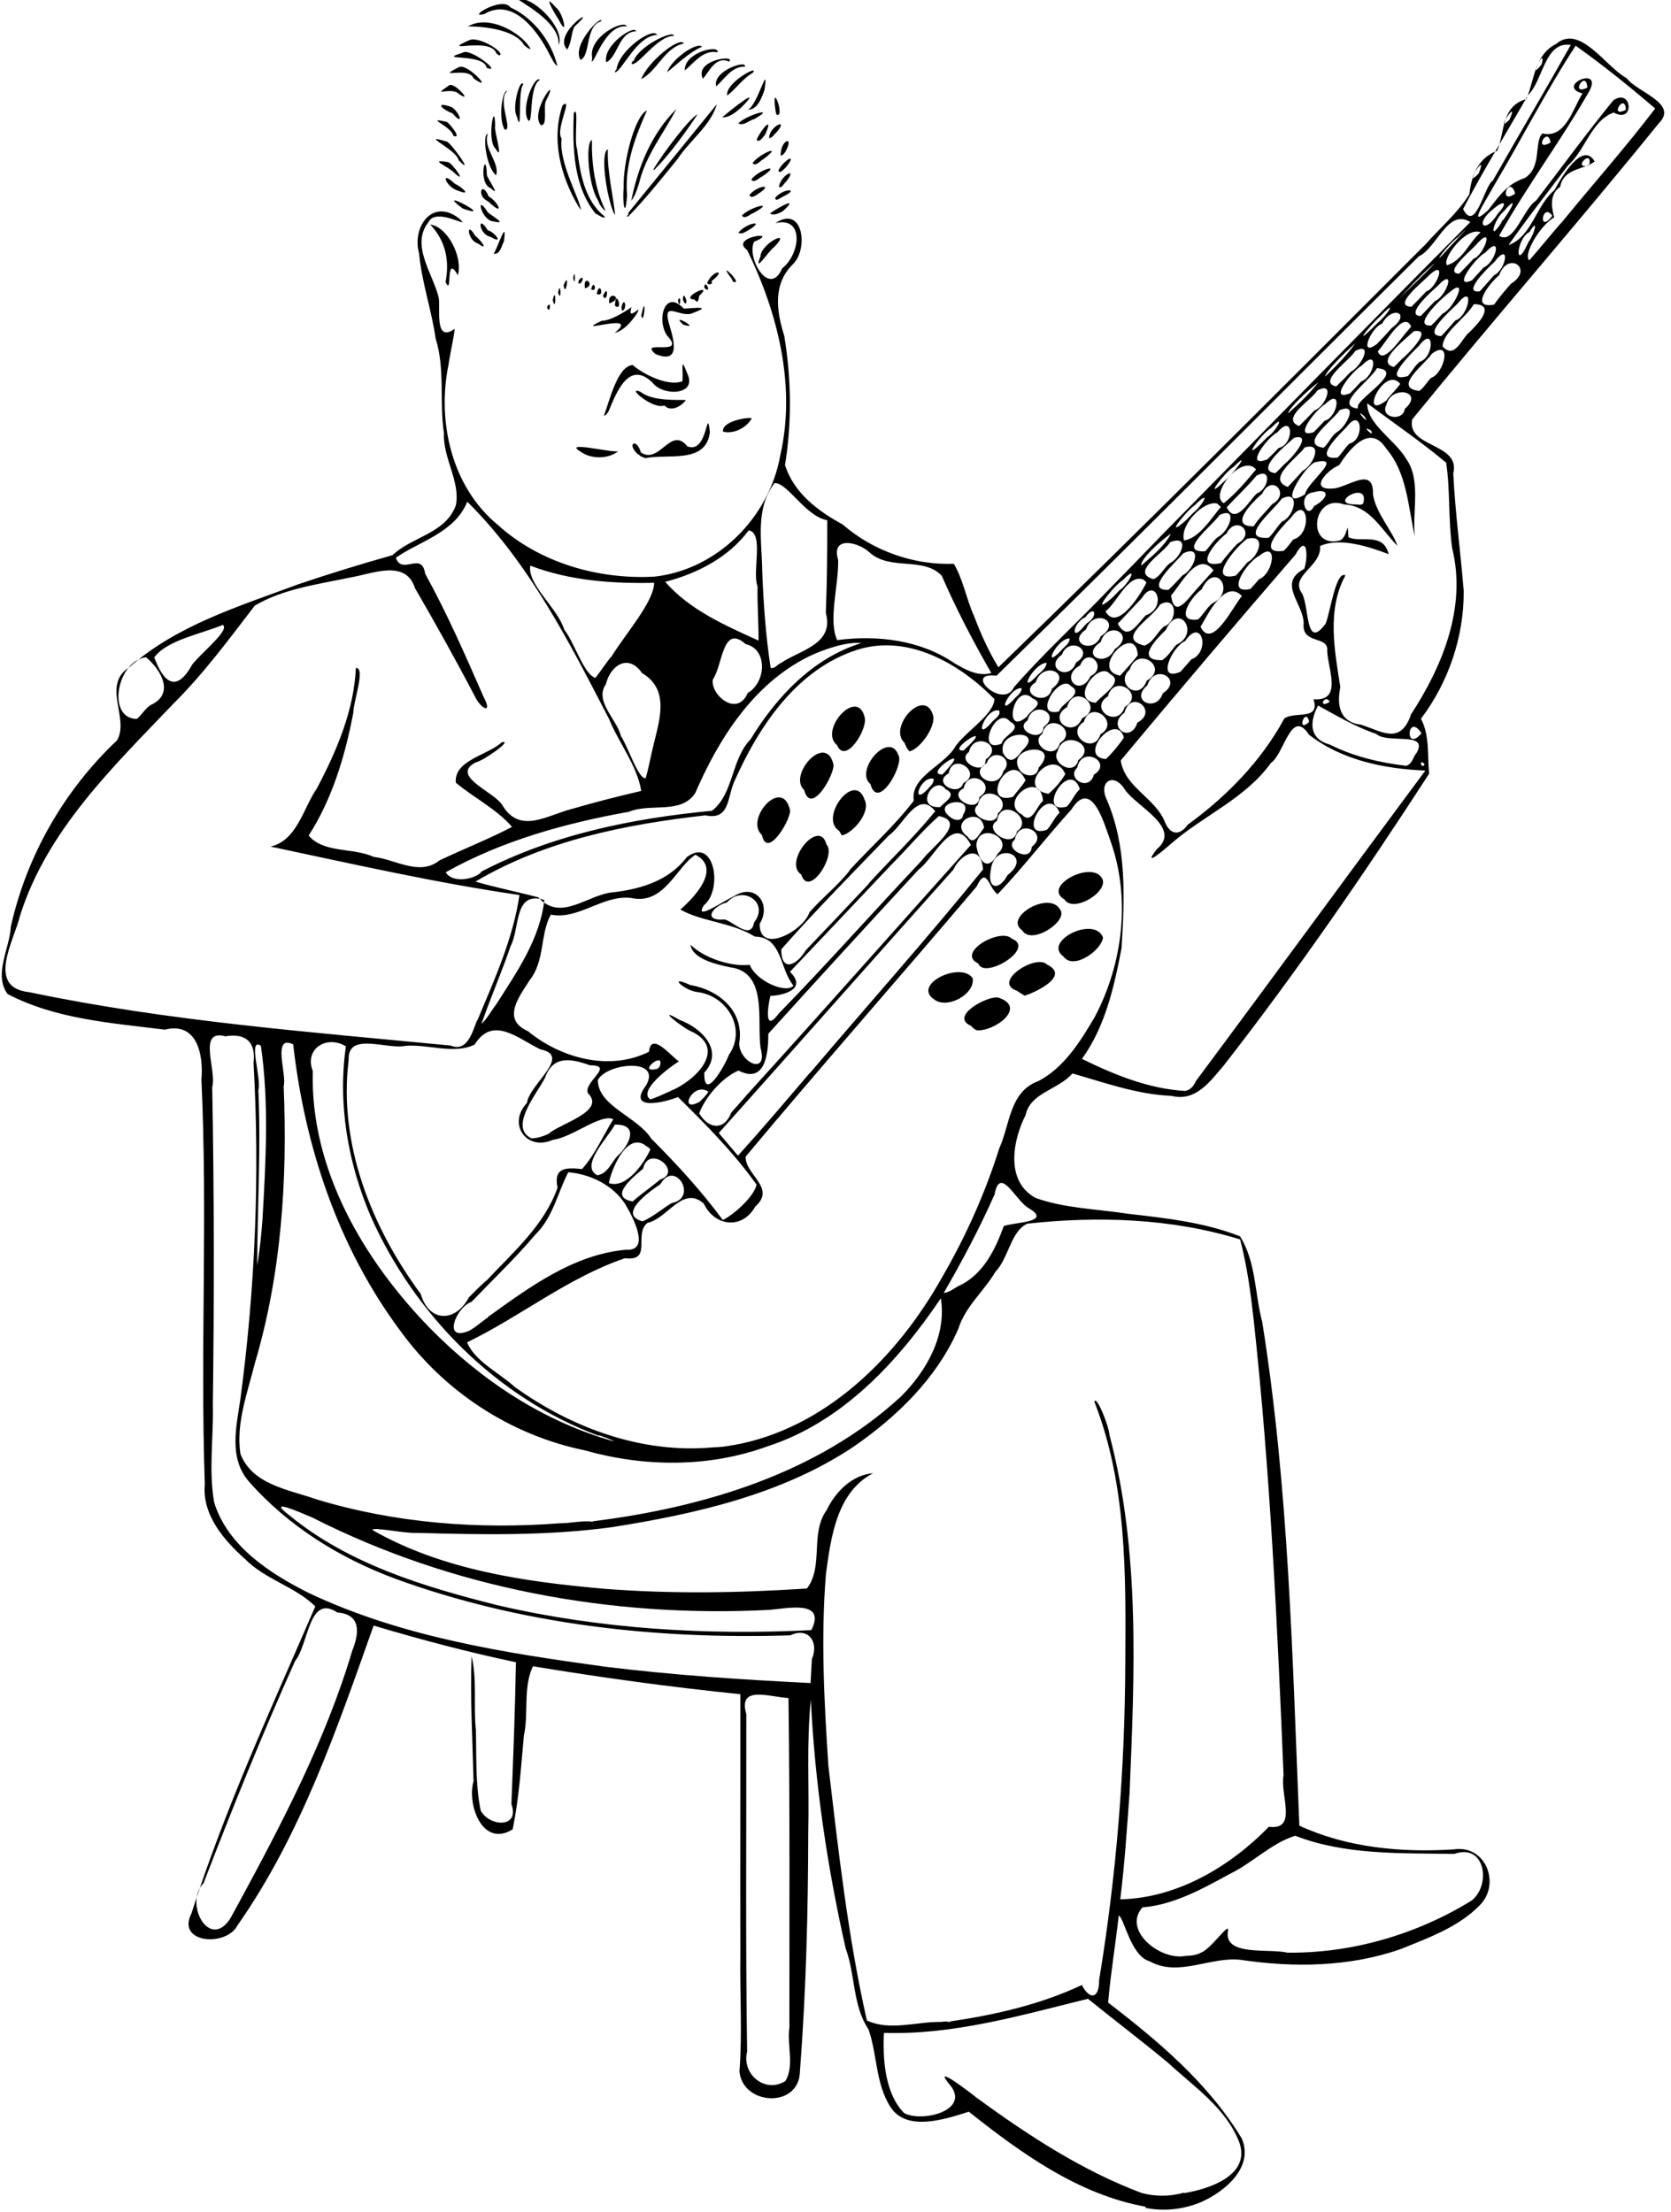 <svg width="290" height="384" version="1.1" viewBox="0 0 290 384" xmlns="http://www.w3.org/2000/svg">
 <g transform="translate(-.16 .052)">
  <path d="m199 383c-11.7-2.12-21.6-9.28-30.7-16.5-4.11 1.3-10.8 3.55-13.6-0.824-2.62-4.04-2.29-9.26-3.83-13.5-2.76-4.13-2.25-9.45-3.94-14-3.21-14.2-5.35-28.7-6.05-43.2-0.781 7.63-0.258 15.3-0.449 23-0.019 13.8-0.388 27.7-1.44 41.5-0.096 6.5-9.93 5.98-10.5 0.051 0.515-6.72 0.05-13.5 0.158-20.3-0.044-15.1 0.014-30.1-4e-3 -45.2-12.1-1.23-24.1-2.88-36-4.85-1.75 3.75-0.703 8.08-1.56 12-0.504 5.44-0.84 10.9-1.95 16.3-5.22 3.29-7.98-4.29-6.79-8.36-0.182-7.23-0.605-14.5-0.343-21.7 0.993 4.22 0.299 8.64 0.75 12.9 0.113 4.64-0.103 9.34 0.829 13.9 1.44 2.78 6.86 3.2 5.33-1.13 0.327-8.2 0.646-16.4 0.79-24.6-8.32-1.76-16.5-3.92-24.7-6.37-6.36 17.9-12.6 36.3-23.6 52-1.92 3.82-10.7 3.2-8.02-2.03 5.85-18.3 13.9-35.7 21.5-53.3-3.54-3.47-8.7-4.66-12.2-8.23-3.69-3.28-7.48-7.69-6.98-13-0.792-23.4 0.51-46.8-0.586-70.2 0.384-4.25-0.696-10.1-6.35-8.68-9.23-1.16-18.9-1.8-27.3-6.19-2.46-3.46 0.386-7.88 0.579-11.7 2.73-12.3 9.28-23.7 18.4-32.3 2.29-3.71-2.72-9.59 2.13-12.7 8.27-7.32 19.1-10.6 29.3-14.4 5.43-1.84 10.9-3.52 16.4-5.07 3.42-3.25 9.19-3.71 11-8.66 0.814-4.12-2.26-8.17-2.07-12.5-0.821-5.49 0.243-11.1-1.45-16.5-0.715-4.97-2.4-9.73-2.86-14.7-1.29-4.59 2.29-9.69 6.92-6.1 2.55 2.24-3.96-2.19-5.31 0.673-3.14 3.95 0.804 8.95 1.8 13.1 0.304 1.84-0.757 7.77 2.6 5.51 0.542-0.944-0.699 4.41-0.889 6.03-2.06 9.88 0.506 21.3 8.55 27.9 7.28 6.6 17.5 9.51 27.2 8.97 10.9-1.22 19.9-10.3 21.8-21 2.79-12.1-0.424-24.8-5.74-35.7-3.26-2.27 6.09-3.45 1.2-1.42-1.36 2.8 2.68 9.75 4.88 4.61 3.1-2.39 3.96-9.09-1.18-7.85 4.79-3.22 5.79 4.4 3.08 7.1-3.55 3.44-2.91 8.12-1.53 12.5 1.21 7.38 1.33 15 0.119 22.4 1.56 4.85 5.7 7.97 10 10.3 5.29 4.61 12.4 7.1 19.3 6.83 1.63 2.73 2.18 6.15 3.52 9.1 1.17 3.06 2.5 6.07 4.22 8.87 25-24.2 49.6-48.9 74.2-73.5 2.52-2.85 5.53-5.38 7.53-8.62 0.384-3.34 1.57-6.32 4.84-7.54 1.35-3.35 0.683-7.75 5.06-8.97 1.46-3.52 1.38-7.66 5.2-9.6 4.11-3.47 8.59 4.04 12.2 5.97 1.77 2.44 9.08 4.35 5.58 7.83-14 17.3-28.7 34.1-42.8 51.4-1.02 4.94 8.44 4.05 7.13 9.36 0.328 6.81 1.26 13.6 1.81 20.4 0.067 7.94-2.65 15.9-7.42 22.2 1.59 2.96 1.08 6.77 1.43 9.52-11.2 17.3-22.9 34.3-35.6 50.6-2.38 2.79-4.91 6.41-9.11 5.34-5.93-0.231-11.6-2.29-17.2-3.89-2.44 2.82-7.32 3.34-8.12 7.2-2.27 4.46-3.56 11.5 1.7 14.4 5.09 1.83 10.6 1.91 16 2.75 6.57 0.753 13.3 1.48 19.5 3.92 2.8 4.45 2.55 9.99 3.86 14.9 4.61 28.9 5.23 58.2 6.44 87.4 8.35 3.85 17.7 4.69 26.8 4.12 5.52-0.872 8.2 5.98 4.52 9.68-3.69 3.8-8.87 5.65-13.7 7.61-8.9 3.13-18.6 3.25-27.8 1.88-5.27-0.609-10.8 3.05-15.8 0.252-3.32-0.908-4.49-7.76-5.37-7.93-0.561 5.03-1.4 10-1.84 15.1 8.76 6.72 17.4 14 23.2 23.6 2.14 4.99-2.94 9.19-7.01 11-3.04 1.3-6.48 1.68-9.73 1.03zm6.61-2.36c4.3-0.701 11.6-3.03 9.66-8.74-2.27-5.99-7.87-9.71-12.4-13.9-4.56-3.78-9.28-7.37-13.9-11.1-11.6 2.85-23.3 6.3-35.4 5.92-0.248 4.64 0.211 10.6 3.49 13.9 2.91 1.66 11.3-0.284 8.17-4.61-3.76-4.37 2.97 0.809 4.47 2 8.9 6.48 18.2 12.6 28.6 16.5 2.39 0.643 4.95 0.635 7.33-0.069zm-69.2-19.4c1.68-2.55 0.298-6.31 0.747-9.35-0.01-19.1 0.098-38.1-0.158-57.2-3.19-0.135-8.83-2.34-7.32 2.77 0.035 19.5-0.151 39.1 0.145 58.6-0.983 3.85 3.01 7.32 6.59 5.15zm28.6-10.4c7.85-1.16 15.7-2.94 22.9-6.33 1.42 2.73 3.05 2.31 3-0.861 3.01-18.2 4.48-36.6 4.54-55 0.096-15.3 0.294-31-5.37-45.4 0.342-1.19 2.51 4.11 2.63 5.79 5.34 20.2 4.35 41.4 3.49 62.1-0.46 6.17-0.853 12.3-1.62 18.5 9.96-0.228 19.1-5.73 25.8-12.6 5.07 0.666 1.89-5.54 2.54-8.95-1.09-26.4-2.33-52.8-5.18-79-0.53-4.7-1.15-9.41-2.36-14-11.9-3.67-24.6-4.08-36.9-2.74-2.89 1.23-3.25 5.98-5.59 8.39-2.02 3.41-5.22 6.02-6.42 9.88-3.69 8.5-10.6 15.2-18.1 20.4-12.4 8.31-27.4 11.7-41.9 14-11.2 1.54-22.6 1.33-33.9 1.01-2.2 0.139-7.79-1.12-7.77-0.493 12.2 6.96 26.5 8.99 40.3 10.2 11.7 0.917 23.4 0.708 35.1-0.051 2.96-3.9 0.486-9.53 3.42-13.6 1.52-3.18 4.39-6.11 8.07-6.42-6.3 3.27-7.33 11.1-8.19 17.5-0.903 11.1-0.304 22.2 0.423 33.3 1.75 14.8 3.4 29.7 6.68 44.2 4.04 1.87 8.59 0.191 12.8 0.252l0.928-0.084 0.672 0.109zm43.4-11.9c1.71-0.325 5.25-5.7 4.86-3.8-0.784 4.46 7.18 2.98 10.3 3.75 11.2 0.142 22.5-3.18 32-9.05 3.39-2.69 2.39-10-3.03-8.09-9.26-0.149-18.9 0.229-27.6-3.15-4.15 1.29-7.46 4.76-11.4 6.65-4.71 2.58-9.69 5.34-15.1 5.78-3.58 4 3.19 9.36 7.54 8.41 0.86 7e-3 1.74-0.123 2.52-0.494zm-167-8.32c7.7-14.2 15.3-28.7 19.9-44.2 1.19-2.96 1.57-6.26-2.59-6.57-5-3.32-4.97 5.49-7.34 8.4-5.7 12.7-10.9 25.6-15.9 38.6-3.37 3.36 0.838 11.5 4.48 6.37 0.517-0.824 0.933-1.7 1.42-2.54zm99.7-42.8c1.18-2.97-0.766-5.48-3.79-4.01-23.2 0.736-46.7-1.83-68.6-9.84-9.61-3.57-18.6-9.14-25.4-16.9-3.48-4.05-2.15-9.44-1.45-14.2 2.58-19.3 3.4-38.9 2.29-58.4 0.438-3.59-1.29-5.24-4.89-4.64-4.91-1.32-1.46 5.88-2.28 8.82 0.343 18.4 0.345 36.8 0.109 55.2 0.133 5.61-0.751 11.3 0.23 16.9 2.38 7.61 9.64 12.3 16.4 15.7 16.1 7.63 33.9 10.4 51.4 12.8 11.9 1.47 23.8 2.26 35.7 2.84 0.08-1.43 0.161-2.86 0.241-4.29zm-0.14-4.91c2.69-5.48-4.54-3.67-7.61-3.5-27.1 1.35-54.7-3.71-78.9-16-1.87-0.799-8.37-3.69-4.08-0.429 10.3 8.47 23.4 12.4 36.1 15.6 17.8 4.14 36.3 5.24 54.5 4.32zm-37.9-18.9c19.2-2.4 39-8.3 53.5-21.7 4.41-4.41 7.9-10.6 6.87-17-7.43 11-17.1 21.5-30.1 25.7-10.1 3.69-21.3 3.62-31.6 0.71-12.9-2.62-24.5-10.2-32.2-20.9-10.7-14.4-16.5-31.9-18.5-49.6-3.74-1.74-1.05 5.24-1.65 7.27 0.68 16.2-0.383 32.5-5 48.1-1.28 5.12-3.3 10.4-2.51 15.7 2.04 5.37 8.41 6.23 13.2 7.91 13.6 4.14 28.1 5.25 42.2 4.16 1.88 6e-3 4.02-0.517 5.73-0.279zm24.3-13.2c16-2.83 28.5-15.3 36.2-29 4.15-7.13 7.55-14.7 10-22.5 1.88-4.12 1.77-9.89 6.79-11.7 4.51-2.36 7.32-6.93 9.83-11.2 4.87-9.27 6.24-20.7 2.65-30.6-1.05-2.92-3.24-10.9-6.74-5.35-4.36 4.81-8.3 9.97-12.8 14.7-1.54-0.977-1.9-5.08-3.64-1.34-13.3 15.7-26.9 31.1-40.1 46.9-0.098 3.16 5.36 5.41 1.67 8.67-2.29 4.08-7.08 3.41-8.93-0.529-3.68-3.22-6.26 2.61-9.77 3.35-2.47 1.96 0.937 6.73-3.91 6.14-9.89 3.36-18.1 10.1-27.4 14.6 1.36 3.3 5.55 5.27 8.27 7.74 9.86 7.1 22 11.6 34.3 10.5 1.18-0.05 2.38-0.119 3.53-0.416zm41.3-72.8c-3.87-1.69 3.13-5.4 4.81-4.88 5.13 1.75-1.08 6.08-3.9 5.63l-0.46-0.297zm-6.54-4.69c-3.52-2.63 4.83-6.51 6.83-3.58 0.484 2.77-4.5 5.53-6.76 3.62zm14.5-1.4c-4.38-1.52 3.38-6.48 5.25-4.54 4.16 2.01-2.3 4.94-3.91 5.4l-1.34-0.855zm-6.69-4.73c-3.97-1.84 3.87-6.29 5.81-4.31 4.31 1.66-4.83 7.19-5.81 4.31zm14.8-1.2c-3.7-2.63 5.33-7.17 6.84-3.33-0.161 2.16-5.12 5.78-6.84 3.33zm-7.18-4.56c-3.3-2.25 4.76-6.97 6.59-3.58 1.49 1.94-5.01 6.29-6.59 3.58zm7.34-5.35c-3.89-2.24 4.41-6.68 6.39-3.86 1.79 2.22-4.81 6.38-6.39 3.86zm-80.8 93.1c-17.7-6.55-32-21-39.6-38.1-3.95-9.23-5.75-19.5-4.31-29.5-3.26-2.03-7.27 0.374-5.75 4.27-0.456 17.1 8.85 32.9 20.5 44.8 8.8 8.92 19.6 16.1 31.8 19.5-0.806-0.485-1.72-0.726-2.59-1.06zm-19.3-20.6c7.19-5.17 14.9-10.9 24-11.7 4.42 0.29 1.09-5.88-0.176-7.98-2.15-3.29-6.07-5.16-9.84-5.47-1.78 3.37-2.63 7.81-5.7 10.8-3.47 4.1-7.37 7.82-11.1 11.7-2.63 0.857-5.17 7.05-0.403 5.01 1.18-0.614 2.13-1.58 3.24-2.29zm-0.179-6.37c4.6-4.92 10-9.56 12.3-16.1-0.765-3.64 1.63-3.49 4.25-3.24 2.22-2.46 3.65-5.77 5.43-8.65-2.23-1.01-7.05 3.14-10.5 3.58-4.55 2.03-7.94-2.76-4.49-6.4 0.459-3.34 7.88-8.17 2.33-9.31-3.85-1.83-8.23-5.94-11.4-0.836-3.53 1.77-8.03-0.084-12 0.228-3.25 0.701-10.1-2.52-9.87 2.46-1.81 14.5 3.94 29 12.5 40.6 1.47 5.06 6.1 4.92 8.34 0.634 0.978-0.995 1.96-1.99 3.01-2.91zm82.1 0.862c4.25-2.01 6.3-6.62 7.64-10.3 1.76-0.692 8.64-0.622 4.26-3.15-2.2-1.3-4.93-7.44-5.85-2.35-2.61 5.88-5.64 11.6-8.83 17.1 1.07-0.075 1.85-0.885 2.78-1.3zm-121-11.6c0.563-9.98 1.15-20.1-0.286-30-2.33-1.54 0.168 5.74-0.434 7.72 0.445 10.1-0.156 20.3-0.22 30.4 0.491-2.66 0.725-5.38 0.94-8.08zm71-2.69c4.71-0.895 0.555-7.7-1.96-3.27-1.97 1.3-7.5 5.24-3.08 6.44 1.82-0.798 3.34-2.14 5.04-3.17zm14.3-3.81c-3.88-5.32-8.54-10-13.2-14.6-2.27 0.931-8.89 2.51-5.58-1.96 2.95-4.96-6.8-3.95-8.33-0.996-3e-3 4.54 6.9 6.37 9.29 10.2 4.42 4.41 8.67 9.05 12.4 14.1 1.99-0.963 5.49-4.16 5.86-6.14zm-16.3-0.265c4.06-1.36-2-6.27-2.96-1.89-1.74 1.47-6.1 4.92-1.81 5.68 1.52-1.33 3.21-2.49 4.77-3.79zm-2.7-6.05c-3.33-2.11-5.92 4.83-6.19 6.66 3.09 1.04 6.19-3.62 7.19-5.82-0.199-0.437-0.702-0.515-0.999-0.842zm-4.76 2.01c2.07-1.84 4-5.61-0.392-5.51-1.12 2.19-6.2 7.2-3.03 8.8 1.77-0.322 2.36-2.09 3.42-3.29zm33.5-14.5c10-11.8 20.3-23.3 30-35.3-0.316-4.55-3.85-2.75-5.16 0.049-13.6 15.2-27.1 30.5-40.7 45.7l3.33 3.93c4.27-4.7 8.36-9.55 12.5-14.4zm-45.3 10.5c2.19-1.79 9.9-3.86 6.72-6.97-0.803-1.94 4.78-4.86 0.378-4.83-3.31-1.18-6.42-1.79-7.82 2.18-1.41 2.76-6.33 8.56-2.36 10.5 1.08-0.024 2.12-0.379 3.09-0.831zm34.3-6.66c13.1-14.4 25.9-28.9 38.9-43.4-3.01-5.69-6.34 2.31-9.06 4.27-8.76 9.46-17.5 19-26.1 28.5-4e-3 3.24-0.426 8.82-5.18 6.4-2.93 1.26-5.78 4.66-6.82 7.42 1.59 2.72 4.33 3.1 5.58-0.138 0.916-1.03 1.83-2.06 2.73-3.1zm-6.66-0.558c-2.68-1.88-5.38 3.87-1.54 1.75 0.56-0.538 1.14-1.08 1.54-1.75zm-6.57-0.141c3.97-1.55 9.91-7.07 3.88-10.2-1.65-0.588-6.8-4.74-2.32-2.13 3.83 1.4 7.8 5.35 4.3 9.15-0.134 5.36 3.64-1.34 4.27-3.08 3.15-4.57-0.356-10.3-5.49-10.9-2.24-0.241-5.32-3.1-1.23-1.22 5.09 0.856 9.39 4.62 8.52 10-0.219 3.26 5.08 5.98 3.69 0.916-0.658-4.76 1.31-13.2-5.33-14-2.4-0.514-6.46-1.44-6.84-3.91 2.76 2.62 7.57 3.85 10.3 3.48 0.99 2.73 6.24 5.1 7.59 3.63-2.48-3.01-1.89-8.42-6.73-8.53-3.91-2.46-9.37-2.61-12.9-4.69 2.39-2.09 7.23-7.12 2.61-9.51-3.29 2.09-5.43 8.77-11.1 7.51-4.96-0.626-9.09 3.83-14 2.89-1.89 3.39-0.995 8.05-3.69 11.4-1.86 2.94-4.88 6.79-0.272 8.83 5.67 4.66 14.1 7.01 21 3.57 0.344-3.66 3.9 0.859 5.19 1.67-1.82 1.13-7.09 5.12-4.98 6.59 1.23-0.348 2.37-0.953 3.54-1.45zm91.1-1.61c13.4-18 26.6-36.1 39.9-54-7.1-0.281-14.5-1.79-20.2-6.22-3.11-4.73-4.25 3.3-6.62 4.92-4.41 6.14-11.6 9.05-17.2 13.9-1.29 1.15-5.28 4.52-2.6 1.06 4.47-3.69-3.46-7.38-5.5-10.3-1.9-3.16-4.69-1.5-3.18 1.69 3.52 8.1 3.11 17.2 2.57 25.8-1.28 6.68-2.83 13.6-6.87 19.2 5.6 2.76 11.6 5.2 17.9 5.57 0.84-0.146 1.5-0.809 1.8-1.59zm-93-2.58c1.14-3.12-4.3 1.35-0.347 0.342 0.116-0.114 0.231-0.228 0.347-0.342zm-31.6-8.11c2.94-7.03 6.16-14.1 7.28-21.7-14.5-2.11-28.8-5.36-43.2-8.41 4.6-1.06 5.65-6.61 8.04-10.1 3.43-6.49 6.43-13.5 6.77-20.9 1.75-0.123-0.452 5.83-0.448 7.79-1.42 7.43-3.63 14.9-7.75 21.3 2.67 3.11 7.72 2.05 11.3 3.7 3.82 0.436 7.92 3.39 11.4 0.614 4.18-2 8.51-3.68 12.6-5.82-2.73-3.15-6.62-5.04-9.76-7.68-0.331-3.91 5.5-4.73 7.97-7 2.14-0.578-3.12 3.2-4.55 3.5-4.48 2.37 3.39 5.14 4.67 7.44 3.06 5.04 7.67 1.75 12 0.636 4.01-1.17 8.05-2.2 12.1-3.14-0.792-4.55-3.88-8.27-5.6-12.5-6.89-13.3-13.8-27-24.6-37.7-2.19 5.41-8.36 6.88-12.4 9.73 1.13 3.14 4.49-1.26 5.1 2.78 3.79 6.86 6.95 14.1 10.1 21.3 1.72 3.22-0.459 2.16-1.48-0.022-3.31-6.33-6.81-12.6-10.4-18.8-1.61-5.08-7.46-2.46-11.2-1.84-5.63 1.19-11.6 1.94-16.6 4.89-4.48 5.84-8.87 11.8-14.1 17-10.4 10.9-21.9 21.9-26.6 36.7-1.08 4.49-6.01 12.6 1.58 13.4 24.1 5.05 48.7 6.9 73.1 9.26 2.96 1.2 3.78-2.4 4.6-4.37zm3.19-2.63c3.58-5.62 7.64-11.4 8.41-18.2-5.34-1.71-4.19 4.86-5.86 8-1.54 4.55-3.49 8.95-5.05 13.5 1.02-0.95 1.65-2.23 2.5-3.31zm74.1-25.3c1.42-2 7.87-6.51 2.77-7.47-2.9 2.55-5.39 5.59-8.14 8.33-5.91 6.24-11.8 12.5-17.7 18.7 3.08 3.01-1.13 4.09-3.4 4.19-0.505 2.11-1.03 6.46 1.44 3.07 8.21-8.42 16-17.2 24.1-25.8l0.487-0.526zm-9.46 4.28c3.86-4.23 8.02-8.18 11.6-12.6-3.02-3.89-5.58 2.55-8.01 4.17-6.3 6.54-12.7 13-18.7 19.8-3e-3 4.22 2.82 2.61 4.24 0.175 3.64-3.81 7.27-7.64 10.9-11.5zm-3.22-2.42c3.69-4.01 7.79-7.65 11.1-12-0.646-4.25 5.43-6.1 7.3-9.54 1.96-2.66 6.52-5.37 6.71-8.09-6.01-6.15-14.9-11.3-23.7-8.61-10.6 3.35-17.2 13.3-21.5 23-1.21 2.89-0.792 6.65-4.98 5.78-13.8 1.56-27.8 4.33-39.9 11.5 3.6 1.05 7.39 1.8 10.9 2.73 3.99 4.42 8.63-0.617 13.2-0.898 4.84-0.599 9.51-2.06 12.6-6.1 4.86-3.61 6.25 5.75 2.96 8.36-1.93 3.04 3.8-1.02 5.2-1.54 3.69-2.44 6.61 1.37 4.46 4.78-0.05 5.44 7.62 1.19 8.64-1.99 2.21-2.57 4.97-4.63 7.04-7.35zm-8.43 0.815c-3.21-2.14 3.15-9.97 4.39-5.21 1.74 1.85-3.07 9.36-4.39 5.21zm-6.82-6.87c-3.04-2.67 3.41-10.1 4.83-4.48 0.602 1.13-3.89 9-4.83 4.48zm13.4-0.723c-3.56-2.22 2.66-10.5 4.4-5.44 1.18 2.24-2.11 5.93-3.94 6.24zm-6.07-7.08c-2.88-2.61 3.81-10.1 5.09-4.4 0.2 1.68-3.88 8.98-5.09 4.4zm11.5-1.03c-2.87-2.37 3.32-9.49 4.89-4.95 0.892 1.69-3.6 9.72-4.89 4.95zm-5.8-6.77c-3.23-2.58 3.58-10.2 4.81-4.77 0.516 2.05-3.36 8.26-4.81 4.77zm11.7-0.412c-2.95-2.72 3.63-9.93 5.02-4.57 0.27 2.01-2.27 5.55-4.11 6.08-0.459-0.388-0.676-0.977-0.909-1.51zm-26.1 31.2c2.75-3.44-1.97-6.57-4.71-3.47-2.46 0.574-4.38 3.31-0.358 2.95 1.5 0.429 4.56 3.65 5.07 0.518zm44-8.22c4.63-3.55-2.4-6.08-2.92-0.805-0.62 3.31 1.47 3.54 2.92 0.805zm-91.4-0.564c12.4-6.47 26.3-9.29 40.1-10.6 3.79-2.94 3.28-8.87 6.69-12.4 4.47-7.34 10.8-14.1 19.2-16.7-2.3-0.314-6.41 1.02-9.09 2.32-9.56 4.72-15.6 14.2-19.7 23.7-2.45 3.77-7.79 1.69-11.5 3.25-11 1.97-22 5-31.8 10.5 1.06 1.91 4.87 1.32 6.19-0.038zm89.7-3.18c3.06-2.56-3.4-5.75-3.73-1.4 0.579 3.27 2.19 4.42 3.73 1.4zm5.9-1.17c3.1-2.31-2.19-5.17-2.95-1.25-2.04 1.61 2.81 4.16 2.95 1.25zm-8.28-3.29c-0.545-3.96-6.36-0.945-2.83 1.54 1.08 1.8 2.16-0.829 2.83-1.54zm5.71 0.615c3.07-2.12-2.78-6.21-3.48-1.81-2.58 1.49 2.87 5.16 3.48 1.81zm29.7-1.2c6.71-4.9 12.7-11 16.7-18.4 1.94-1.32 6.25 0.444 5.06-3.33 5.11 0.393 2.51-5.18 2.38-8.39 0.318-2.76-4.49-1.01-4.08-4.83-0.13-3.56-4.59-6.96 0.088-9.41 0.696-1.85 0.623-6.39-1.53-2.46-10.2 11.8-20.3 23.7-30.3 35.7 0.614 4.55 5.84 6.46 7.58 10.5 0.894 2.42 2.63 2.76 4.13 0.534zm-22.3-2.05c-2.22-5.34-7.54 4.81-2.2 2.97 0.856-0.894 1.31-2.12 2.2-2.97zm-10.7 0.104c2.91-2.36-2.65-5.53-3.48-1.47-2.17 1.84 3.33 4.31 3.48 1.47zm-6.07 0.304c2.39-3.66-6.14-2.34-2.02 0.503 0.623 0.46 1.97 0.608 2.02-0.503zm13.9-2.45c-0.489-5.7-7.87 0.235-3.66 2.38 1.7 1.87 2.56-1.57 3.66-2.38zm6.39-2.04c-1.81-5.47-7.75 4.51-2.29 3.04 0.914-0.897 1.34-2.19 2.29-3.04zm-23.3 5e-3c-1.97-2.65-5.59 3.4-0.948 3.11 0.741-0.919 3.1-2.07 0.948-3.11zm5.87 1.36c3.27-2.04-1.83-5.34-2.76-1.5-3.05 1.51 2.62 4.67 2.76 1.5zm8-2.91c-2.63-5.81-8.2 4.54-2.19 2.89 0.716-0.973 1.59-1.84 2.19-2.89zm-16-0.275c-2.32-0.43-3.96 4.88-0.989 1.85 0.396-0.555 1.22-1.05 0.989-1.85zm22.9-0.79c-2.05-4.89-8.81 2.45-2.92 3.42 1.14-0.946 2.16-2.14 2.92-3.42zm-17.7 1.57c3.52-1.82-1.91-5.56-2.54-1.69-3 1.63 1.8 4.21 2.54 1.69zm6.96-2.1c2.04-2.12-1.89-4.28-2.91-1.36-3.56 1.96 1.93 5.18 2.91 1.36zm15.7 0.63c3.43-2.09-2.07-5.21-2.9-1.21-1.96 1.84 2.08 4.27 2.9 1.21zm-76.6-4.43c1.01-4.49 3.28-10.2-1.81-13.2-2.37-3.44-5.47-1.38-6.28 1.91-2.05 2.96 1.87 6.04 2.61 9.02 1.34 2.08 3.04 7.54 4.3 7.31 0.482-1.67 0.773-3.38 1.19-5.06zm51.4 3.2c3.65-4.11-4.41 1.21-1.11 1.2 0.404-0.368 0.748-0.794 1.11-1.2zm15.6 0.034c4.34-4.68-6.24-3.89-3.17 0.549 0.914 1.06 3 1.16 3.17-0.549zm-9.18-1.44c3.4-2.33-2.03-5.08-2.92-1.29-2.32 1.64 2.94 4.38 2.92 1.29zm16.1 0.081c3.46-2.42-2.53-5.53-3.61-1.53-1.29 1.95 2.85 4.53 3.61 1.53zm58.6-1.08c2.43-4.02-4.94-1.62-6.91-3.44-3.55-1.2-6.79-3.11-10.1-4.93-1.54 2.9-1.56 5.82 2.07 6.79 4.1 2.07 8.67 3.14 13.2 3.67 0.976-0.226 1.21-1.37 1.69-2.09zm1.49 1.83c-1.06-1.19-0.635 1.08 0 0zm-69.8-2.43c3.96-3.67-4.39-3.68-3.38 0.488 1.26 2.17 2.32 0.924 3.38-0.488zm17.6-2.22c-1.37-4.66-8.23 3.41-3.1 3.74 1.1-1.09 2.23-2.4 3.1-3.74zm-26.7 1.17c3.73-3.79-4.23 1.27-1.14 1.09 0.403-0.341 0.76-0.731 1.14-1.09zm15.6-0.209c3.32-2.08-2.09-5.67-3.06-1.6-2.34 1.75 2.17 4.89 3.06 1.6zm-8.66-3.72c-2.42-3-6.13 5.78-1.44 3.81 0.169-1.42 3.87-2.5 1.44-3.81zm15.7 2.19c3.51-2-1.69-6.19-2.89-2.15-3.34 2.11 1.69 5.94 2.89 2.15zm-9.89-1.25c3.26-2.3-1.89-4.85-2.77-1.14-2.51 1.67 2.66 4.07 2.77 1.14zm65.6 1.09c-2.49-3.8-3.01 3.54 0 0zm-49.3-1.86c3.73-1.98-1.13-5.93-2.26-1.71-3.19 2.29 1.01 5.54 2.26 1.71zm47.4-1.31c5.53-8.41 9.75-18.7 7.23-28.9-0.717-4.93-0.319-9.95-1.05-14.9-4.4-3.67-9.13-6.91-13.7-10.3-0.065 3.59 4.86 6.39 6.73 9.59 2.67 3.7 1.05 9.05 1.53 13.5-1.2-5.22-1.32-11-5.01-15.3-2.86-4.4-6.43 0.312-8.13 2.94-2.28 0.946-5.48 4.6-0.656 4.01 2.77-0.554 6.68-3.73 6.54 1.13 0.531 3.25 3.41 6.31 4.23 8.85-2.77-2.75-4.76-6.96-9.22-7.16-5.5-2.08-6.76 7.77-0.745 6.23 1.5-0.656 1.23-4.21 1.47-0.555 2.06 1.04 6.04-0.986 6.98 2.94-3.49-1.33-8.52-2.96-11.9-1.41 0.285 3.62-5.4 5.13-3.11 8.27 1.25 2.41 0.572 10 4.09 5.17 0.84-2.2 1.76-9.17 3.42-8.35-3.26 5.95-1.89 13-0.889 19.4-0.594 2.91-0.288 6.07 3.59 6.52 3.72 1.21 6.76 3.48 8.63-1.61zm-71.4-0.781c-2.37-0.569-4.58 5.72-1.41 2.2 0.416-0.694 1.78-1.22 1.41-2.2zm14.4 1.34c4.01-1.91-1.39-6.27-2.62-1.94-3.53 2.09 1.09 5.6 2.62 1.94zm39.4 0.64c-0.607-2.84-2.34 2.12 0 0zm-201-2.96c4.17-1.94 1.75-6.08-0.852-8.27-5.11 0.641-6.88 10.7-1.59 10.7 0.898-0.727 1.44-1.84 2.44-2.44zm153-1.13c-3.29-3.08-5.31 6.96-0.952 3.14 0.482-1.05 3.23-2.21 0.952-3.14zm16 1.5c3.67-2.17-1.8-5.92-2.93-1.85-3.42 2.13 1.68 5.69 2.93 1.85zm-9.33-3.62c-1.94-2.34-6.89 5.53-2.07 4.39 0.369-1.47 4.45-3.05 2.07-4.39zm-8.58 0.342c-2.04-0.187-4.5 5.25-1.39 2.01 0.479-0.644 1.42-1.09 1.39-2.01zm-47.5 0.814c3.1-1.73 3.56-7.56-0.395-8.46-4.03-3.58-3.95 3.65-5.68 6.14-0.497 2.57 4.17 6.72 6.07 2.32zm72 0.097c3.69-2.38-1.41-5.38-2.66-1.41-3.2 2.68 1.57 4.82 2.66 1.41zm-9.12-3.33c-1.9-2.49-7.24 4.6-2.49 4.96 0.827-1.2 5.1-3.66 2.49-4.96zm38.1 4.78c-0.906-1.51-2.13 1.43 0 0zm-48.2-2.26c3.66-2.73-1.61-4.93-2.83-1.11-3.14 1.89 2.06 4.38 2.83 1.11zm18.6-26.2c18-18.3 35.9-36.6 54-54.8-3.9-2.45-5.81 4.5-8.94 5.95-24.5 24.3-48.7 48.8-73.3 72.8-6.01-0.745 1.21 5.98 3.04 1.99 5.26-6.02 11.2-11.4 16.7-17.2 2.85-2.9 5.7-5.82 8.52-8.75zm-2.15 24.8c3.99-2.21-1.54-6.22-2.97-1.93-2.64 2.35 1.56 5.76 2.97 1.93zm-17.4-3.11c-2.44 0.247-5.16 6.02-1.51 2.11 0.597-0.586 1.49-1.17 1.51-2.11zm7.64 2.33c3.07-1.49-0.419-5.3-1.81-1.87-3.67 2-0.019 5.66 1.81 1.87zm-156-1.89c1.52-2.05 6.72-6.11 5.41-7.01-3.87 1.62-9.66 2.62-11.9 5.64 1.49 4.04 3.67 6.43 6.52 1.37zm72.8-1.41c2.39-3.95 7.37-9.48 7.47-12.9-7.25 0.15-14.6-0.345-21.5-2.98-0.583 3.21 4.77 7.39 5.89 11.1 1.85 2.42 3.4 7.76 5.41 8.39 0.928-1.2 1.76-2.46 2.69-3.66zm91.4-0.322c-0.343-6-8.56 2.58-3.06 3.53 1.04-1.16 2.11-2.29 3.06-3.53zm9.28 0.721c3.43-1.31 1.81-7.48-1.06-3.19-2.3 0.982-5.11 7.21-0.802 5.32 0.632-0.7 1.24-1.42 1.86-2.13zm-34.7 2.37c-3.14-5.49-6.09-11.1-8.6-16.9-3.27-3.4-9.02-0.779-12.6-4.1-1.94-1.79-6.68-2.87-5.38 1.37 0.092 4.44-1.76 10.5-0.169 13.9 6.97-0.894 14.4-0.035 20.3 3.99 1.93 1.13 4.19 2.42 6.51 1.71zm14.7-1.83c3.42-2.07-1.22-4.71-2.45-1.37-3.2 2.25 1.28 4.78 2.45 1.37zm-51.3 0.141c3.33-2.32 9.38-3.25 7.88-8.75 0.206-5.37 0.263-10.7 0.242-16.1-3.76-0.631-6.88-6.55-9.15-6.44-3.42 4.5-2.17 10.1-2.13 15.3 0.219 5.63 0.611 11.3 1.47 16.8 0.712 0.131 1.14-0.561 1.69-0.85zm68.7-3.21c4.27-2.01 0.435-7.54-1.81-2.6-1.74 1.68-5.33 5.35-0.643 5.26 1.03-0.659 1.64-1.78 2.45-2.66zm-18.5-1.11c-2.13-0.112-4.93 5.66-1.55 2.17 0.529-0.702 1.53-1.18 1.55-2.17zm7.81 1.86c3.81-2.52-1.19-5.24-2.44-1.24-3.56 2.39 0.91 4.5 2.44 1.24zm-2.42-2.24c3.92-2.54-1.24-4.99-2.56-1.19-3.37 2.31 1.29 4.41 2.56 1.19zm10.9-1.66c2.63-0.881 2.34-5.57-0.616-3.85-1.24 2.32-7.88 5.9-2.69 7.13 1.51-0.554 2.17-2.25 3.31-3.27zm-70.5-7.08c-0.877-2.72 1.17-9.15-1.49-9.65-3.49 4.71-8.97 7.51-14.5 8.94 4.29 4.91 10.4 7.55 16.2 10.2 0.03-3.18-0.247-6.35-0.168-9.52zm84.1 1.75c-2.93-3.09-6.03 3.42-7.18 5.35 2.03 4.14 5.76-3.77 7.18-5.35zm-26.9 4.72c1.99-1.15 1.43-3.37-0.275-1.03-2.23 0.957-2.62 4.54-0.201 1.53 0.155-0.161 0.345-0.357 0.476-0.501zm10.2-1.36c3.84-1.33 1.67-6.83-0.671-2.99-1.39 1.47-2.78 2.94-4.17 4.42 1.72 3.24 3.41 0.015 4.84-1.42zm11.5-2.05c4.3-2.01 0.648-7.59-1.78-2.48-1.87 1.35-4.83 5.81-0.634 5.24 0.908-0.828 1.47-1.96 2.42-2.75zm-11.8-4.1c-2.61-1.29-4.66 3.92-6.67 5.45 2.1 3.83 6.51-3.67 7.1-5.01zm-4.26 1.81c1.57-1 3.48-4.78 0.618-1.79-1.6 0.906-6.04 6.71-1.87 3.08l0.628-0.638zm13.4-0.211c0.977-1.09 1.95-2.17 2.93-3.26-2.75-3.51-5.6 2.43-7.36 4.34 0.54 4.32 3.04 0.423 4.43-1.08zm-2.45-2.39c2.06-0.989 3.6-5.44 0.145-3.84-1.21 1.47-7.02 6.54-2.58 6.35 0.855-0.797 1.65-1.66 2.44-2.52zm13.3 0.655c2.45-0.895 3.4-6.87 0.02-4.05-2.11 1.03-6.02 6.83-1.51 5.74 0.509-0.553 0.992-1.13 1.49-1.69zm-15.5-2.77c1.99-0.956 3.62-5.01 0.056-3.65-1.14 1.93-7.03 5.23-2.9 6.42 1.24-0.507 1.8-1.94 2.84-2.77zm13.5-0.17c1.94-1.04 3.37-4.93-0.1-4.06-2.11 1.55-7.09 7.6-1.94 6.38 0.703-0.753 1.36-1.55 2.03-2.33zm-13.3-4.94c-1.92 1.23-5.42 4.55-5.15 5.52 1.89-1.66 3.93-3.28 5.15-5.52zm11.5 1.74c3.43-1.83-0.202-5.12-1.85-1.79-2.01 1.49-5.83 6.19-0.973 5.14 0.873-1.17 1.81-2.27 2.82-3.34zm-3.39-1.16c1.97-0.889 3.67-5.45 0.313-3.83-1.24 1.86-7.53 6.57-2.49 6.29 0.79-0.767 1.31-1.77 2.18-2.46zm13.1 0.42c3.42-0.924 2.57-8.04-0.399-3.77-1.67 1.66-6.14 6.43-1.24 5.73 0.629-0.583 1.11-1.3 1.64-1.96zm-13.2-6.24c-2.19-0.631-6.52 3.61-5.75 6.39 2.61-0.293 4.91-4.08 6.4-5.81-0.217-0.194-0.434-0.387-0.652-0.581zm11.3 3.1c2.19-0.892 3.18-5.63-0.091-3.95-1.42 2.05-7.86 7.18-2.26 6.78 0.904-0.839 1.46-1.97 2.35-2.83zm-15.5-1.44c1.88-1.54 3.22-4.29 0.314-1.37-1.63 1.11-5.47 6.09-1.54 2.63 0.414-0.414 0.82-0.835 1.22-1.26zm13.7-1.52c3.35-1.81-0.025-5.38-1.68-1.86-1.82 1.57-5.88 5.7-1.48 5.67 0.848-1.41 2.14-2.52 3.17-3.81zm-2.58-1.91c2.05-0.772 2.65-4.61-0.106-3.05-1.6 1.92-3.45 3.62-5.15 5.46 1.61 3.36 4.08-1.49 5.26-2.41zm9.93 2.19c2.35-1.21 3.03-3.27-0.322-2.34-2.65 0.443-1.05 5.06 0.322 2.34zm-10.1-6.35c-2.43-2.87-8.26 4.44-5.59 5.86 2.07-1.66 3.9-3.79 5.59-5.86zm18.6 5.91c1.19-4.23-6.36 0.079-1.46 0.171 0.442-0.06 1.09 0.249 1.46-0.171zm-10.1-1.58c0.332-2.08 6.92-6.74 1.77-5.58-1.78 0.573-6.89 8.7-1.77 5.58zm-14.1-2.2c1.34-0.962 5.13-5.91 1.69-2.56-1.63 1.02-5.39 6.14-1.69 2.57zm13.7-1.89c1.75-0.851 3.69-5.02 0.36-4.06-1.18 1.72-6.78 5.46-2.95 6.86 0.893-0.903 1.73-1.86 2.59-2.8zm-3.19-1.14c1.25-0.941 5.1-5.41 1.72-4.6-1.49 1.36-6.92 5.71-3.28 6.15 0.561-0.475 1.06-1.02 1.56-1.55zm-0.974-2.83c2.63-0.512 2.67-6.14-0.213-2.72-1.71 0.841-5.94 6.38-1.73 4.69 0.668-0.637 1.3-1.31 1.95-1.97zm12.3-0.754c2.68-0.673 2.15-6.48-0.508-2.88-1.41 1.44-5.98 5.85-1.57 5.31 0.777-0.739 1.27-1.72 2.07-2.43zm-14.3-1.11c1.55-0.956 3.39-4.4 0.691-1.61-1.63 0.911-5.4 6.24-1.73 2.66 0.355-0.342 0.708-0.686 1.04-1.05zm12.1-0.871c1.64-0.912 3.86-5.23 0.469-3.81-1.14 1.82-7.16 5.91-2.78 6.52 0.914-0.778 1.31-2.03 2.31-2.71zm-2.12-1.99c2.27-0.563 3.13-5.88 0.151-2.92-1.57 0.829-5.85 6.22-2.04 4.9 0.643-0.647 1.26-1.32 1.89-1.98zm8.06 1.74c-2.09-1.36 0.747 1.52 0 0zm-9.81-3.53c1.94-0.663 3.65-5.17 0.466-3.45-0.952 1.66-6.49 4.84-3.16 6.17 0.913-0.893 1.81-1.8 2.69-2.73zm8.62 1.01c-2.13-1.83 1.27 2.03 0.065 0.103zm7.04-1.28c3.53-3.06-2.35-4.23-3.19-0.711-1.22 2.24 2.84 3.05 3.19 0.711zm-15-4.62c-1.8 1.37-5.24 4.6-5.26 5.41 1.89-1.67 3.72-3.41 5.26-5.41zm6.88 4c0.827-1.77 8.08-6.05 3.28-6.44-1.08 2.13-7.62 6.46-3.35 7.01zm7.32-3.71c-2.74-3.38-7.34 6.62-2.4 2.88 0.708-1.03 1.7-1.83 2.4-2.88zm-6.77-0.423c2.33-0.822 3.16-5.97 0.104-2.76-1.56 0.814-6.05 6.4-2.04 4.81 0.667-0.663 1.3-1.36 1.94-2.05zm12.1-0.598c2.38-0.824 3.72-6.88 0.166-4.21-1.29 1.93-6.87 5.86-2.2 6.46 0.843-0.582 1.32-1.53 2.03-2.25zm-13.9-1.09c1.66-0.768 4.06-5.21 0.784-3.62-0.874 1.56-6.71 5.47-3.32 6.17 0.869-0.826 1.72-1.68 2.53-2.55zm0.76-4.89c-1.79 1.49-5.19 4.93-5.22 5.73 1.87-1.78 3.69-3.64 5.22-5.73zm11.2 3.16c2.52-0.745 2.63-6.51-0.161-2.73-1.44 1.38-6.55 6.47-1.9 5.22 0.722-0.799 1.2-1.81 2.06-2.49zm-3.18-0.381c1.24-1.05 5.66-5.47 2.15-4.92-1.46 1.44-6.79 5.37-3.46 6.21 0.465-0.403 0.878-0.859 1.31-1.3zm1.69-5.73c-1.34-2.97-4.49 3.04-5.79 4.3 0.907 2.61 4.21-2.6 5.23-3.62zm10.2 0.9c1.46-1.43 4.57-4.76 0.676-4.78-1.45 2.49-5.43 4.9-5.41 7.35 2.19 2.32 3.29-1.53 4.74-2.57zm-13.6-0.613c3.57-2.63 0.09-4.04-1.65-0.78-1.86 0.578-4.2 5.98-0.896 3.52 0.879-0.884 1.71-1.81 2.54-2.74zm-2.53-0.818c1.97-1.62 3.62-4.49 0.576-1.25-1.59 1.35-4.96 5.58-1.33 2.01 0.256-0.25 0.505-0.509 0.757-0.763zm13.6-0.526c2.34-0.726 3.4-6.67 0.41-2.95-1.21 1.22-6.31 5.58-2.85 5.66 0.845-0.877 1.64-1.8 2.44-2.72zm-2.21-1.19c1.95-0.819 4.71-6.79 1.08-3.6-1.47 1.08-6.48 5.93-3.06 5.66 0.719-0.629 1.32-1.38 1.98-2.06zm-1.35-2.16c2.12-0.879 3.76-6.16 0.453-2.61-1.14 1.01-5.71 5.09-2.92 5.19 0.848-0.835 1.65-1.72 2.46-2.58zm-1.48-1.7c1.78-0.513 3.72-5.71 0.57-2.88-1.14 1.24-6.6 5.45-3.15 5.55 0.883-0.868 1.73-1.77 2.58-2.67zm14.7-1.32c4.1-2.58-0.529-5.78-2.05-1.5-1.71 1.43-5.21 5.91-0.889 5.12 0.892-1.28 1.9-2.46 2.94-3.63zm-13.2-3.59c-2.1 1.61-5.94 5.94-6.42 6.35 2.15-2.11 4.35-4.16 6.42-6.35zm10.2 2.14c2.25-1.01 2.9-6.03 0.124-2.34-1.11 0.972-5.77 5.56-2.54 5.1 0.831-0.895 1.62-1.83 2.42-2.75zm-1.78-1.36c2.17-0.894 3.4-5.96 0.294-2.58-1.52 0.72-5.89 6.41-2.29 4.79 0.674-0.725 1.33-1.47 1.99-2.2zm-1.73-1.52c1.75-0.544 3.69-5.93 0.699-2.72-0.953 1.23-6.04 5.17-3.19 5.31 0.858-0.835 1.67-1.71 2.49-2.59zm1.23-4.6c-2.6-1.05-6.86 4.83-5.8 5.71 2.72-0.855 3.77-3.95 5.8-5.71zm14.3-1.99c5.32-6.51 10.9-12.8 16-19.5-4.44-3.81-9-7.49-13.8-10.9-5.18 7.92-9.47 16.4-14.3 24.5-0.946 1.85-4.83 7.66-0.876 4.03 2.01-2.6 3.31-4.53 6.37-5.58 2.99-1.88 1.54-6.13 3.02-7.72 4.01 0.932 5.26-4.22 6.97-6.95-4.75-1.3 3.49-4.91 1.23-0.488-4.9 8.63-10.9 16.6-15.7 25.2 2.55 1.68 4.23-4.76 6.42-6.11 4.45-5.79 8.76-11.7 13.4-17.4 3.29-2.24 3.78 4.17 0.063 2.11-3.92 1.45-4.9 6.54-7.95 9.22-3.46 4.59-7.02 9.09-10.3 13.8 4.04-1.45 4.75-6.87 7.96-9.53 1.18-2.2 4.93-8.62 6.99-4.99-1.88 1.5-5.35 1.09-6 4.42-2.13 1.41-1.29 4.24-1.02 5.28-2.36 1.3-5.46 6.43-4.33 7.46 2.03-2.28 3.91-4.7 5.96-6.97zm-18.9 3.73c1.21-1.29 3.38-3.59 0.694-0.912-1.93 1.37-5.16 5.93-1.79 2.09 0.361-0.399 0.723-0.798 1.1-1.18zm13-0.196c0.892-1.14 1.78-4.37 0.095-1.61-2.3 1.13-2.61 6.98-0.386 2.17l0.291-0.565zm-4.46-3.71c1.44-1.92 2.75-4.57 0.073-1.47-1.71 1.39-2.78 5.65-0.413 1.97l0.118-0.347zm-0.942-1.08c1.88-2.03 1.07-2.46-0.905-0.704-3.18 2.51-1.4 4.41 0.905 0.704zm9.45 0.377c-1.78-2.5-2.56 3.36 0 0zm-10.3-6.15c4.47-7.86 9.06-15.6 13.5-23.5-4.52-0.732-4.78 6.15-7.39 8.68-3.79 6.6-7.78 13.1-11.3 19.8 2.22 4.3 3.7-4.25 5.22-4.98zm3.86 2.28c-1.1-3.5-3.03 2.21 0 0zm-6.26-3.67c1.58-4.11-3.04 3.24-0.146 0.264 0.077-0.071 0.089-0.181 0.146-0.264zm19.1-1.22c0.666-3.18-3.2 0.883 0 0zm-6.7-3.97c-0.541-3.01-3.06 1.82 0 0zm-7.13-3.95c1.87-4.31-2.89 2.88 2e-3 -9e-3zm20.2-1.73c-0.175-3.18-3.07 1.64 0 0zm-6.7-3.83c-0.15-3.34-3.17 1.52 0 0zm-7.9-4.09c0.87-3.55-2.69 3.51 4e-3 -9e-3zm-157 67.6c-1.84-1.79-0.064-2.73 0.649-0.195 3.26 2.17 5.18-4.7 8.07-1.05 3.61 1.42 3.32-7.41 3.91-2.5-0.629 5.65-7.41 3.71-11.2 4.55l-0.753-0.303-0.671-0.51zm-9.68-0.243c-3.61-2.1 5.19 0.134 6.39-0.155-1.67 1.35-4.62 1.39-6.39 0.155zm24.6-3.55c-0.395-2.03 5.64-2.77 4.9-2.19-0.986 1.59-3.04 2.61-4.9 2.19zm-20.7-2.74c1.05-2.77 2.37-8.65 5.01-8.83 2.02 1.74 6.27 3.75 8.62 2.82 0.229-1.8-0.478-4.77 0.876-1.3 1.75 3.76-4.29 3.95-6.08 1.51-4.12-3.98-6.27 1.83-7.62 5.04l-0.401 0.545zm10.5-1.81c-2.02 0.778-6.82-3.48-4.15-2.38 2.1 1.69 6.48 1.37 7.89 1.43-0.773 1.09-2.61 2.15-3.74 0.943zm-1.51-8.91c-3.21-2.71 5.55 0.58 1.99-3.22-1.88-2.75-0.4-8.18 2.9-4.68 2.21-0.117 5.06-0.532 1.27 0.876-2.15 0.557-4.96-2.28-3.86 1.67 0.709 2.38 2.33 7.25-2.31 5.34zm-7.1-3.69c4.81-3.93-8.02 0.58-2.22-2.12 1.82 0.078 5.58-2.63 5.14-2.38-0.952 3.02 2.34-1.22 0.789 1.36-0.929 1.29-2.1 2.71-3.7 3.14zm11.9-1.43c-2.58-2.31 3.41 1.06 0 0zm-7.3-1.58c0.993-4.54 0.497 2.08 0 0zm-3.45-1.36c0.502-2.31 1.13 0.205 0.153 0.545l-0.152-0.54zm-12.9-0.08c0.77-1.61 0.559 1.53 0 0zm11.8-0.239c0.031-3.31 1.59 1.09 0 0zm-10.8-1.04c0.614-2.76 0.55 2.55 0 0zm9.81 0.614c-0.454-2.41 2.82-1.02 0 0zm11.9-0.534c0.656-1.45 0.428 2.02 0 0zm0.874-0.08c-0.024-1.99 1.11 0.799 0.337 0.606zm2.02-0.073c-2.86-0.059 3.62-3.27 0.799-0.614-0.046 0.508-0.208 1.54-0.799 0.614zm-15.9-0.591c1.03-2.52 0.851 1.45 1e-3 0zm-7.78-0.593c0.457-2.48 0.633 2.03 0 0zm6.7 0.22c0.508-2.56 1.5 0.721 0 0zm-0.962-0.79c0.44-2.06 1.21 0.644 0 0zm-4.78-0.725c1.16-2.84 0.316 2.52 0 0zm3.71 0.541c-0.464-2.67 2-0.535 0 0zm20.7-0.084c0.05-1.85 1.49 1.32 0 0zm-44.9-1.01c0.733-3.76-0.025-7.19-2.65-9.97 2.98 0.361 5.7 5.65 4.78 8.79-2.27-4-0.844 3.92-2.13 1.18zm23.1-0.257c1.13-1.45 0.686 0.816-0.052 0.497zm22.3 0.408c0.996-2.31 3.52-2.4 0.752-0.298 0.369 0.568-0.568 0.753-0.752 0.298zm4.15-0.863c-2.68-3.51 2.44 1.4 0.321 0.65l-0.155-0.401zm-27.4 0.002c0.383-2.19 0.424 2.07 0 0zm32.5-3.7c0.024-2.28 5.71-5.04 2.36-1.64-0.607 0.264-3.74 4.96-2.36 1.64zm-46.3-0.506c0.803-1.22 2.34-6.37 1.78-2.14-0.404 0.726-0.634 2.33-1.78 2.14zm-2.76-1.79c-1.83-0.518-2.08-4.18-0.435-1.29 0.729 0.459 2.63 2.86 0.435 1.29zm2.24-1.12c-2.13-0.431-2.36-4.18-0.515-1.17 1.13 0.259 2.98 2.61 0.515 1.17zm43-0.721c1.16-1.65 5.02-2.42 1.69-0.418-0.503 0.239-1.1 0.759-1.69 0.418zm-42.4-1.96c-2.26-0.013-3.33-5.16-1.1-1.59 0.521 0.495 3.56 2.21 1.1 1.59zm17.6-1.37c-3.9-4.83-3.99-11.5-3.79-17.4 0.951-1.75 0.03 4.7 0.571 6.14 0.537 4.15 1.26 8.91 4.72 11.7 0.483 0.823-1.36-0.423-1.5-0.438zm25.4 0.332c1.44-1.52 6.05-2.65 2.01-0.437-0.499 0.14-1.56 1.22-2.01 0.437zm-22.3-0.585c-1.25-3-2.31-10.4-0.951-10.9-0.215 3.56 1.1 9.11 1.24 11.4zm2.56 0.157c5.12-6.31 10.3-12.6 15.4-18.9-1.07 3.72-4.7 6.28-6.83 9.53-2.75 3.38-5.47 6.8-8.51 9.93-0.813 0.227 0.228-0.28-0.04-0.54zm24.6 0.086c1.32-0.994 5.39-3.23 2.21-0.379-0.653 0.344-1.47 0.769-2.21 0.379zm-53.3-0.864c-5.44-4.05 6.15 2.14 0 0zm20.1-0.315c-3.09-5.21-4.82-11.7-2.78-17.6 1.91-1.59-1.33 4.26-0.17 5.75-0.533 4.11 3.08 10.3 3.36 12.4zm3.38-1.08c-1.76-2.75-2.19-10.2-1.07-10.5-0.075 4.23 0.544 8.57 2.38 12.3-0.652-0.393-1.05-1.11-1.32-1.8zm4.44-2.13c-0.166-4.35 1.92-12.6 4.04-13.5-2.06 4.63-3.9 9.52-3.45 14.7-0.289 4.41-0.839 1.32-0.593-1.16zm-23.5 2.3c-2.13-0.973-1.12-3.74 0.059-0.902 1.77 1.06 2.87 3.69-0.059 0.902zm24.8-0.057c1.16-5.86 3.5-11.7 7.86-16-2.25 4.27-5.37 8.13-6.49 12.9-0.346 1.05-0.658 2.16-1.37 3.04zm25-0.572c1.34-1.71 4.54-1.72 1.26-0.174-0.234 0.089-1.24 0.954-1.26 0.174zm-4.47-0.508c1.33-1.63 4.48-2.08 1.41-0.128-0.324 0.239-1.2 0.826-1.41 0.128zm-50.6-0.749c-2.1-0.61-3.2-3.74-0.548-1.21 1.15 0.516 3.16 2.25 0.548 1.21zm5.71-0.418c-2.32-0.839-0.836-7.16-0.679-2.32-5.47e-4 0.498 2.62 4.16 0.679 2.32zm50-0.268c0.347-2.07 3.45-3.57 1.17-0.777-0.281 0.177-0.715 1.19-1.17 0.777zm-4.79-1.24c1.22-1.69 5.56-3.02 1.89-0.53-0.453 0.157-1.43 1.28-1.89 0.53zm-51.5-1.12c-1.06-1.18-4.79-2.51-1.1-1.9 0.644 0.114 3.46 4.01 1.1 1.9zm7.22 0.389c-1.85-1.5-2.38-7.32-1.46-7.18-0.843 2.53 2.12 4.92 1.46 7.18zm49-0.884c0.819-1.64 3.47-3.29 1.33-0.555-0.055-0.007-1.24 1.49-1.33 0.555zm-21.7-0.153c1.84-3.11 6.45-9.06 7.65-9.55-2.19 3.33-5 7.14-7.54 9.67zm-33.8-1.57c-0.436-1.96-7.14-4.77-2.06-3.24 0.787 0.24 4.99 6.24 2.06 3.24zm51 0.464c1.29-1.69 5.57-3.42 1.86-0.653-0.443 0.172-1.36 1.41-1.86 0.653zm4.9-1.68c0.121-2.38 2.33-3.07 0.844-0.358-0.033 0.182-1.05 1.36-0.844 0.358zm-49.5-0.801c-1.61-1.4-0.097-8.96-0.078-3.88-0.274 0.436 1.6 6.46 0.078 3.88zm45.3-1.54c0.797-1.86 3.07-4.42 1.48-0.897-0.285 0.251-0.971 1.53-1.48 0.897zm2.18-0.285c-0.088-2 3.61-3.73 1.25-0.983-0.397 0.307-0.668 0.935-1.25 0.983zm-54.8-0.399c-0.329-1.7-5.25-3.35-1.16-2.43 0.4 0.171 2.8 3.04 1.16 2.43zm8.9-1.1c-1.18-1.96-0.391-6.98 0.462-6.69-1.84 1.5 1.09 7.01-0.462 6.69zm6.29-0.756c-2.12-2.28 3.56-9.5 0.882-4.24-0.536 0.947 0.369 4.36-0.882 4.24zm-4.2-1.59c-0.873-1.38 0.573-6.69 1.15-5.49-1.05 1-0.142 9.5-1.15 5.49zm1.97 0.735c-1.32-2.22 1.17-7.88 2.06-7.02-2.01 1.11-1.12 7.98-2.06 7.02zm36.5 0.562c0.997-1.28 6.97-3.18 2.8-0.788-0.906 0.219-1.82 1.24-2.8 0.788zm-49.6-1.75c-2.14-0.841-3.02-2.1-0.171-1.1 1.38 0.838 2.24 3.5 0.171 1.1zm46.8 0.694c1.33-1.23 7.34-5.88 3.42-1.83-0.969 0.826-2.06 1.86-3.42 1.83zm9.15-1.89c-0.503-4.34 1.82 2.09 0.257 1.4l-0.124-0.456zm-4.69 0.566c1.72-0.863 3.61-8.67 2.88-3.48-0.488 1.35-1.15 3.44-2.88 3.48zm-50.1-2.71c-1.53-1.47-5.1 0.779-1.73-1.55 0.816-0.611 4.25 3.24 1.73 1.55zm46.5 0.247c-0.422-2.21 5.78-5.52 4.43-3.94-1.75 0.985-2.86 2.73-4.43 3.94zm-1.92-1.59c-0.673-2.72 5.43-4.68 5-3.43-2.29-0.081-3.5 2.1-5 3.43zm-42.1-1.4c-0.837-2.2-6.87 0.299-2.6-1.92 1.46-0.914 6.43 4.65 2.6 1.92zm29.1 0.136c1-2.84 6.61-7.49 7.42-6.2-3.41 0.742-4.54 4.68-7.42 6.2zm10.7-0.052c-1.57-3.32 5.86-4.25 4.53-2.99-2.27-1.03-3.38 1.64-4.53 2.99zm-15-1.59c0.372-3.35 6.33-7.49 7.07-6.03-3.58 0.105-6.11 6.35-7.34 6.5l0.075-0.306zm8.76 0.469c0.839-2.36 5.2-5.35 6.09-4.46-2.32 1.05-4.13 2.88-6.09 4.46zm-31.3-0.797c-0.436-2.64-9.11-1.11-4.15-2.61 1.15-1.01 7.1 3.73 4.15 2.61zm34.4 0.455c-0.117-3.15 6.03-4.56 5.69-3.14-2.5-0.492-4.01 1.77-5.69 3.14zm-23.5-2.82c-1.98-3.95-6.28-9.93-11.3-6.97-3.25 0.844 3.12-3.17 4.53-1.16 4.05 1.88 7.13 5.91 8.16 10.2-0.653-0.413-0.978-1.41-1.41-2.09zm14.6 1.22c0.838-2.58 6.93-5.51 7.02-4.4-2.97-0.011-6.4 5.53-7.38 4.84 0.035-0.013 0.122-0.609 0.358-0.432zm-7.17-0.608c-0.73-3.61 5.55-6.73 6.02-5.43-3.64-0.431-5.48 6.02-6.09 6.13zm2.43 0.797c-0.632-3.02 5.05-6.61 5.15-5.37-3 0.094-3.11 4.43-5.15 5.37zm-4.47-0.415c-1.57-2.6 3.76-7.96 3.62-6.71-2.84 0.726-1.83 6.07-3.62 6.71zm-14.6-1.13c-0.992-3.02-10.2 0.213-4.69-2.3 1.9-0.756 6.61 2.48 5.13 2.64zm12.3-0.673c-2.79-2.79 6.16-8.44 1.22-3.93-0.557 1.26-0.465 2.75-1.22 3.93zm-7.54-0.867c-1.99-3.2-9.48-3.17-9.7-3.13 3.74-2.22 9.53 1.26 10.9 3.93-0.516-0.08-0.866-0.484-1.25-0.796zm6.04 0.078c0.336-4.16-7.07-7.61-7.3-8.16 3.73 0.045 8.53 5.82 7.3 8.16zm-0.022-4.47c-0.776-1.16-2.89-4.87-0.408-2.01 1.24 0.855 2.24 5.69 0.408 2.01z"/>
 </g>
</svg>
